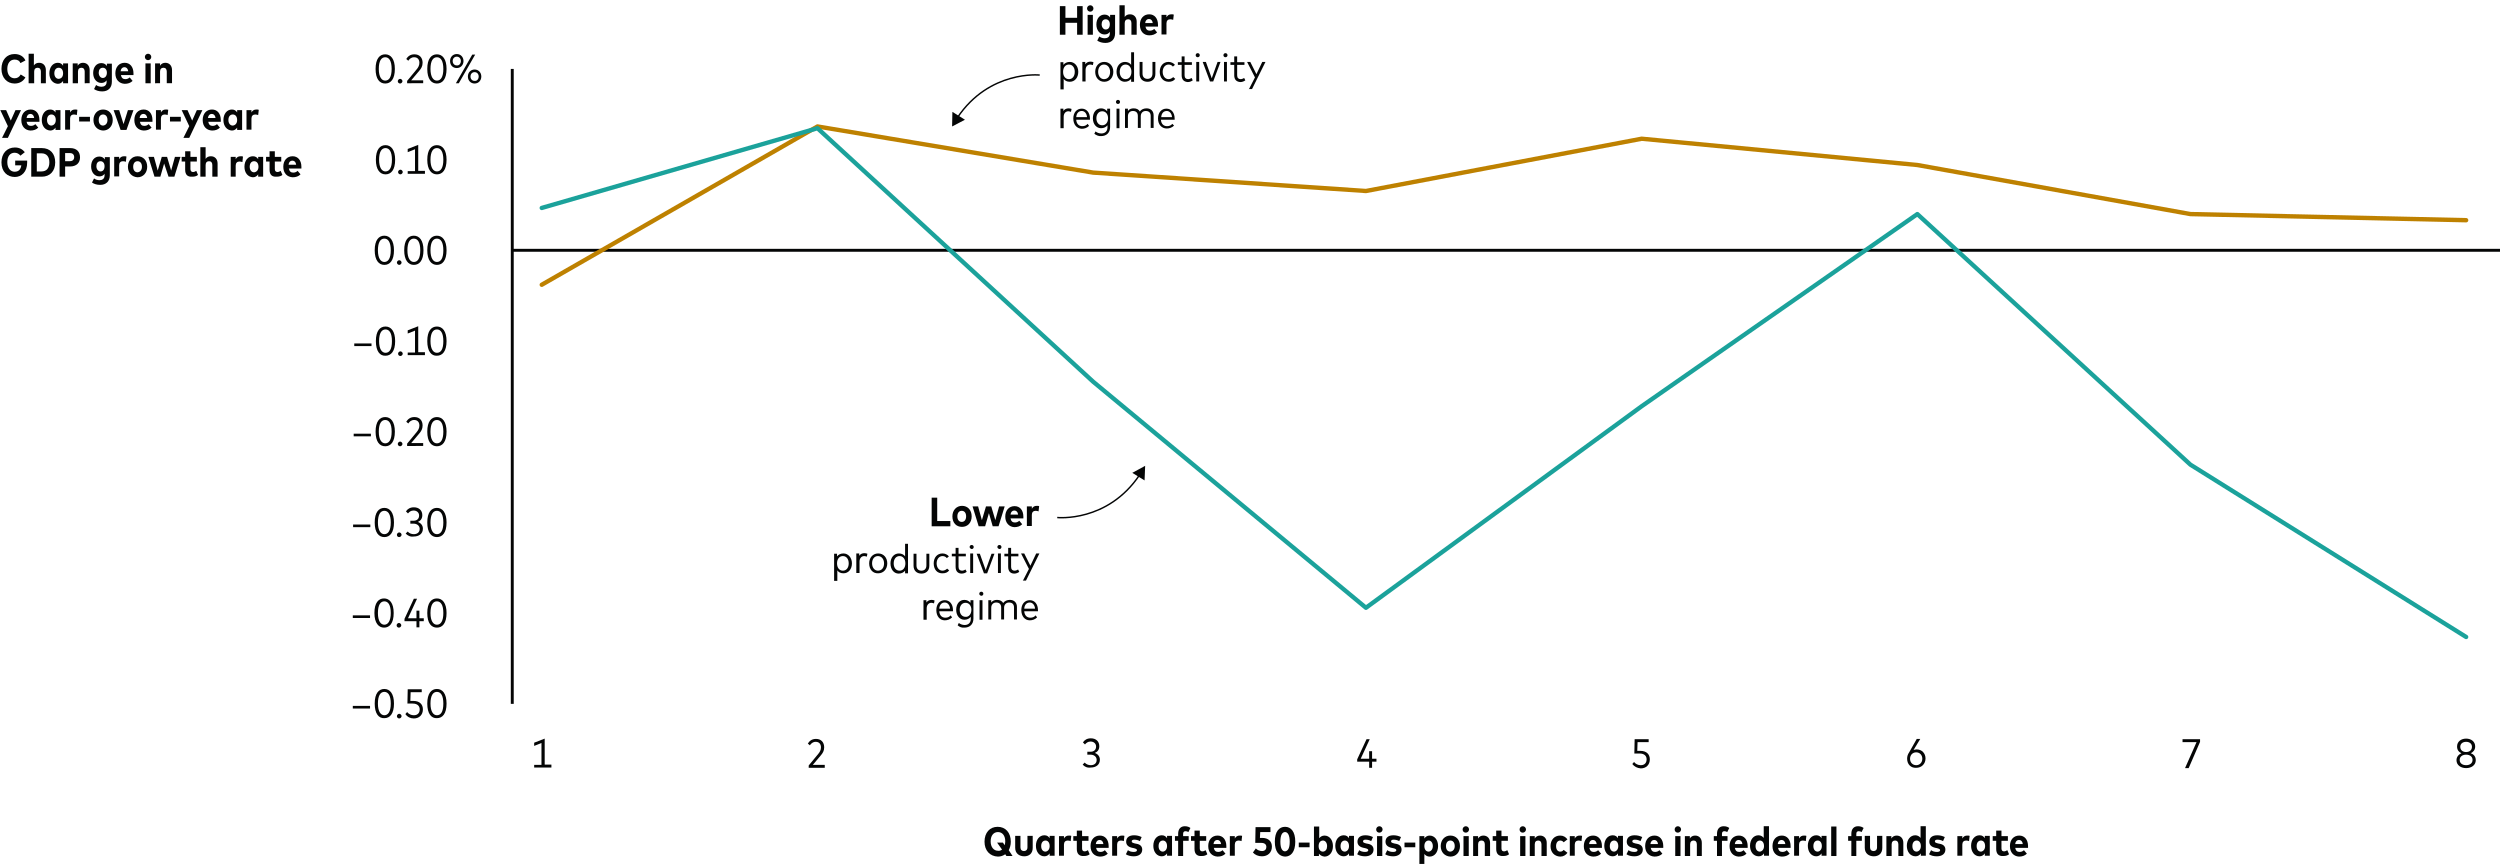 <?xml version="1.0" encoding="utf-8"?>
<!-- Generator: Adobe Illustrator 26.3.1, SVG Export Plug-In . SVG Version: 6.00 Build 0)  -->
<svg version="1.1" id="Freshness_Article_Charts" xmlns="http://www.w3.org/2000/svg" xmlns:xlink="http://www.w3.org/1999/xlink"
	 x="0px" y="0px" viewBox="0 0 856 296.3" style="enable-background:new 0 0 856 296.3;" xml:space="preserve">
<g>
	<rect x="362" style="fill:none;" width="72.6" height="47.2"/>
	<path style="fill:#040505;" d="M362.9,11.9V2.1h1.9v4h4v-4h1.9v9.8h-1.9V7.8h-4v4.1H362.9z"/>
	<path style="fill:#040505;" d="M372.2,2.9c0-0.6,0.5-1.1,1.1-1.1c0.6,0,1.1,0.5,1.1,1.1c0,0.6-0.5,1.1-1.1,1.1
		C372.7,4,372.2,3.5,372.2,2.9z M372.4,11.9V5.1h1.8v6.8H372.4z"/>
	<path style="fill:#040505;" d="M375.7,13.9l0.7-1.4c0.5,0.4,1.2,0.6,1.9,0.6c0.9,0,1.7-0.5,1.7-1.6v-0.6c-0.4,0.6-1,0.9-1.8,0.9
		c-1.6,0-2.8-1.4-2.8-3.4c0-2.1,1.2-3.4,2.8-3.4c0.9,0,1.5,0.4,1.9,1V5.1h1.7v6.3c0,2.1-1.3,3.3-3.3,3.3
		C377.4,14.7,376.4,14.4,375.7,13.9z M380,8.3c0-1.1-0.6-1.7-1.4-1.7c-0.9,0-1.4,0.7-1.4,1.7c0,1,0.6,1.8,1.4,1.8
		C379.5,10.1,380,9.4,380,8.3z"/>
	<path style="fill:#040505;" d="M383.3,11.9V1.8h1.8v4c0.4-0.6,1-0.9,1.8-0.9c1.4,0,2.3,1,2.3,2.5v4.5h-1.8v-4
		c0-0.8-0.4-1.3-1.1-1.3c-0.7,0-1.2,0.4-1.2,1.3v4H383.3z"/>
	<path style="fill:#040505;" d="M390.3,8.5c0-2.2,1.3-3.6,3.2-3.6c1.8,0,3,1.4,3,3.6c0,0.2,0,0.4,0,0.6h-4.3c0.2,1,0.7,1.4,1.5,1.4
		c0.6,0,1.1-0.2,1.5-0.6l1,1.2c-0.7,0.7-1.6,1-2.7,1C391.6,12.1,390.3,10.7,390.3,8.5z M394.7,7.9c-0.1-0.9-0.6-1.4-1.3-1.4
		c-0.7,0-1.2,0.5-1.3,1.4H394.7z"/>
	<path style="fill:#040505;" d="M397.7,11.9V5.1h1.7v0.8c0.4-0.7,0.9-1,1.7-1c0.3,0,0.6,0,0.8,0.1l-0.2,1.8c-0.3-0.1-0.6-0.2-1-0.2
		c-0.8,0-1.3,0.5-1.3,1.4v3.8H397.7z"/>
	<path style="fill:#040505;" d="M363.1,30.6v-9.3h1v0.9c0.5-0.6,1.2-1,2.2-1c1.6,0,2.9,1.4,2.9,3.4c0,2-1.2,3.4-2.9,3.4
		c-1,0-1.7-0.4-2.1-1v3.6H363.1z M368,24.6c0-1.5-0.8-2.5-2-2.5c-1.2,0-2,1-2,2.5c0,1.5,0.8,2.5,2,2.5C367.2,27.1,368,26.1,368,24.6
		z"/>
	<path style="fill:#040505;" d="M370.6,27.9v-6.7h1v0.8c0.4-0.6,1-0.9,1.8-0.9c0.4,0,0.7,0.1,1,0.2l-0.2,1c-0.3-0.1-0.6-0.2-0.9-0.2
		c-0.9,0-1.6,0.7-1.6,1.9v3.9H370.6z"/>
	<path style="fill:#040505;" d="M375,24.6c0-2,1.3-3.4,3.1-3.4c1.8,0,3.1,1.4,3.1,3.4c0,2-1.3,3.4-3.1,3.4
		C376.3,28,375,26.6,375,24.6z M380.1,24.6c0-1.5-0.9-2.5-2.1-2.5c-1.2,0-2,1-2,2.5c0,1.5,0.9,2.5,2,2.5
		C379.3,27.1,380.1,26.1,380.1,24.6z"/>
	<path style="fill:#040505;" d="M382.3,24.6c0-2,1.2-3.4,2.9-3.4c0.9,0,1.7,0.4,2.1,1v-4.3h1v10.1h-1V27c-0.5,0.6-1.2,1-2.2,1
		C383.6,28,382.3,26.6,382.3,24.6z M387.4,24.6c0-1.5-0.8-2.5-2-2.5c-1.2,0-2,1-2,2.5c0,1.5,0.8,2.5,2,2.5
		C386.6,27.1,387.4,26.1,387.4,24.6z"/>
	<path style="fill:#040505;" d="M390.2,25.3v-4.1h1v4c0,1.2,0.7,1.8,1.7,1.8s1.7-0.6,1.7-1.8v-4h1v4.1c0,1.8-1.2,2.7-2.7,2.7
		C391.4,28,390.2,27.1,390.2,25.3z"/>
	<path style="fill:#040505;" d="M397.1,24.6c0-2,1.2-3.4,3-3.4c0.9,0,1.7,0.4,2.2,1l-0.7,0.6c-0.4-0.5-0.9-0.7-1.5-0.7
		c-1.1,0-2,1-2,2.5c0,1.5,0.9,2.5,2,2.5c0.6,0,1.2-0.3,1.6-0.7l0.7,0.6c-0.5,0.7-1.3,1-2.2,1C398.3,28,397.1,26.6,397.1,24.6z"/>
	<path style="fill:#040505;" d="M404.6,25.8v-3.6h-1.3v-0.9h1.3v-2h1v2h2.5v0.9h-2.5v3.6c0,0.9,0.5,1.3,1.2,1.3
		c0.4,0,0.9-0.2,1.2-0.4l0.4,0.8c-0.4,0.3-1,0.6-1.7,0.6C405.4,28,404.6,27.3,404.6,25.8z"/>
	<path style="fill:#040505;" d="M409.4,18.9c0-0.4,0.3-0.7,0.7-0.7c0.4,0,0.7,0.3,0.7,0.7c0,0.4-0.3,0.7-0.7,0.7
		C409.7,19.6,409.4,19.3,409.4,18.9z M409.6,27.9v-6.7h1v6.7H409.6z"/>
	<path style="fill:#040505;" d="M414.3,27.9l-2.5-6.7h1.1l2,5.6l2-5.6h1l-2.5,6.7H414.3z"/>
	<path style="fill:#040505;" d="M418.9,18.9c0-0.4,0.3-0.7,0.7-0.7c0.4,0,0.7,0.3,0.7,0.7c0,0.4-0.3,0.7-0.7,0.7
		C419.2,19.6,418.9,19.3,418.9,18.9z M419.1,27.9v-6.7h1v6.7H419.1z"/>
	<path style="fill:#040505;" d="M422.6,25.8v-3.6h-1.3v-0.9h1.3v-2h1v2h2.5v0.9h-2.5v3.6c0,0.9,0.5,1.3,1.2,1.3
		c0.4,0,0.9-0.2,1.2-0.4l0.4,0.8c-0.4,0.3-1,0.6-1.7,0.6C423.4,28,422.6,27.3,422.6,25.8z"/>
	<path style="fill:#040505;" d="M427.6,30.6l2.1-4.1l-2.7-5.3h1.1l2.1,4.2l2-4.2h1.1l-4.6,9.3H427.6z"/>
	<path style="fill:#040505;" d="M363.1,43.9v-6.7h1v0.8c0.4-0.6,1-0.9,1.8-0.9c0.4,0,0.7,0.1,1,0.2l-0.2,1c-0.3-0.1-0.6-0.2-0.9-0.2
		c-0.9,0-1.6,0.7-1.6,1.9v3.9H363.1z"/>
	<path style="fill:#040505;" d="M367.5,40.6c0-2.1,1.2-3.4,2.9-3.4c1.6,0,2.8,1.3,2.8,3.4c0,0.1,0,0.3,0,0.4h-4.7
		c0.1,1.4,0.9,2.2,2.1,2.2c0.8,0,1.4-0.3,1.8-0.8l0.5,0.7c-0.7,0.7-1.6,1-2.5,1C368.7,44,367.5,42.7,367.5,40.6z M372.2,40.1
		c-0.1-1.2-0.8-2.1-1.8-2.1c-1.1,0-1.8,0.8-1.9,2.1H372.2z"/>
	<path style="fill:#040505;" d="M374.7,45.8l0.4-0.8c0.5,0.4,1.2,0.7,2,0.7c1.2,0,2.1-0.7,2.1-2.1v-0.7c-0.5,0.6-1.2,1-2.2,1
		c-1.5,0-2.8-1.3-2.8-3.4c0-2.1,1.2-3.4,2.8-3.4c0.9,0,1.6,0.4,2.1,1v-0.9h1v6.3c0,2-1.3,3.1-3.1,3.1
		C376.3,46.7,375.3,46.3,374.7,45.8z M379.4,40.5c0-1.4-0.8-2.4-2-2.4c-1.2,0-2,1-2,2.4c0,1.4,0.8,2.4,2,2.4
		C378.6,42.9,379.4,41.9,379.4,40.5z"/>
	<path style="fill:#040505;" d="M382.1,34.9c0-0.4,0.3-0.7,0.7-0.7c0.4,0,0.7,0.3,0.7,0.7c0,0.4-0.3,0.7-0.7,0.7
		C382.4,35.6,382.1,35.3,382.1,34.9z M382.3,43.9v-6.7h1v6.7H382.3z"/>
	<path style="fill:#040505;" d="M385.2,43.9v-6.7h1v0.8c0.5-0.7,1.2-0.9,2-0.9c1,0,1.7,0.4,2.1,1.1c0.5-0.8,1.4-1.1,2.3-1.1
		c1.4,0,2.4,0.9,2.4,2.4v4.3h-1v-4.1c0-1.1-0.6-1.7-1.7-1.7c-1,0-1.7,0.7-1.7,1.8v4h-1v-4.1c0-1.1-0.6-1.7-1.7-1.7
		c-1,0-1.7,0.7-1.7,1.8v4H385.2z"/>
	<path style="fill:#040505;" d="M396.5,40.6c0-2.1,1.2-3.4,2.9-3.4c1.6,0,2.8,1.3,2.8,3.4c0,0.1,0,0.3,0,0.4h-4.7
		c0.1,1.4,0.9,2.2,2.1,2.2c0.8,0,1.4-0.3,1.8-0.8L402,43c-0.7,0.7-1.6,1-2.5,1C397.8,44,396.5,42.7,396.5,40.6z M401.3,40.1
		c-0.1-1.2-0.8-2.1-1.8-2.1c-1.1,0-1.8,0.8-1.9,2.1H401.3z"/>
</g>
<g>
	<g>
		<g>
			<path style="fill:#040505;" d="M0.5,23.6c0-3.1,1.8-5.1,4.5-5.1c1.7,0,3.1,0.8,3.7,2.2l-1.7,0.9C6.7,20.8,6,20.4,5,20.4
				c-1.5,0-2.5,1.2-2.5,3.2c0,2.1,1.1,3.2,2.5,3.2c0.9,0,1.6-0.4,2.1-1.3l1.6,1c-0.7,1.3-2,2.1-3.7,2.1C2.4,28.6,0.5,26.6,0.5,23.6z
				"/>
			<path style="fill:#040505;" d="M9.8,28.5V18.4h1.8v4c0.4-0.6,1-0.9,1.8-0.9c1.4,0,2.3,1,2.3,2.5v4.5H14v-4c0-0.8-0.4-1.3-1.1-1.3
				c-0.7,0-1.2,0.4-1.2,1.3v4H9.8z"/>
			<path style="fill:#040505;" d="M16.9,25.1c0-2.1,1.2-3.6,2.9-3.6c0.9,0,1.4,0.4,1.8,1v-0.8h1.7v6.8h-1.7v-0.8c-0.4,0.6-1,1-1.8,1
				C18.1,28.6,16.9,27.2,16.9,25.1z M21.6,25.1c0-1.2-0.6-1.9-1.5-1.9c-0.9,0-1.5,0.7-1.5,1.9c0,1.1,0.6,1.9,1.5,1.9
				C21.1,26.9,21.6,26.2,21.6,25.1z"/>
			<path style="fill:#040505;" d="M24.9,28.5v-6.8h1.7v0.8c0.4-0.7,1.1-1,1.8-1c1.4,0,2.3,1,2.3,2.5v4.5H29v-4
				c0-0.8-0.4-1.3-1.1-1.3c-0.7,0-1.2,0.4-1.2,1.3v4H24.9z"/>
			<path style="fill:#040505;" d="M32.2,30.5l0.7-1.4c0.5,0.4,1.2,0.6,1.9,0.6c0.9,0,1.7-0.5,1.7-1.6v-0.6c-0.4,0.6-1,0.9-1.8,0.9
				c-1.6,0-2.8-1.4-2.8-3.4c0-2.1,1.2-3.4,2.8-3.4c0.9,0,1.5,0.4,1.9,1v-0.8h1.7V28c0,2.1-1.3,3.3-3.3,3.3
				C33.9,31.3,32.9,31,32.2,30.5z M36.6,24.9c0-1.1-0.6-1.7-1.4-1.7c-0.9,0-1.4,0.7-1.4,1.7s0.6,1.8,1.4,1.8
				C36,26.7,36.6,26,36.6,24.9z"/>
			<path style="fill:#040505;" d="M39.5,25.1c0-2.2,1.3-3.6,3.2-3.6c1.8,0,3,1.4,3,3.6c0,0.2,0,0.4,0,0.6h-4.3
				c0.2,1,0.7,1.4,1.5,1.4c0.6,0,1.1-0.2,1.5-0.6l1,1.2c-0.7,0.7-1.6,1-2.7,1C40.8,28.6,39.5,27.3,39.5,25.1z M43.9,24.4
				c-0.1-0.9-0.6-1.4-1.3-1.4c-0.7,0-1.2,0.5-1.3,1.4H43.9z"/>
			<path style="fill:#040505;" d="M49.6,19.5c0-0.6,0.5-1.1,1.1-1.1c0.6,0,1.1,0.5,1.1,1.1s-0.5,1.1-1.1,1.1
				C50.1,20.6,49.6,20.1,49.6,19.5z M49.8,28.5v-6.8h1.8v6.8H49.8z"/>
			<path style="fill:#040505;" d="M53.1,28.5v-6.8h1.7v0.8c0.4-0.7,1.1-1,1.8-1c1.4,0,2.3,1,2.3,2.5v4.5h-1.8v-4
				c0-0.8-0.4-1.3-1.1-1.3c-0.7,0-1.2,0.4-1.2,1.3v4H53.1z"/>
			<path style="fill:#040505;" d="M0.7,47.2l2-4l-2.6-5.5h2l1.6,3.6l1.6-3.6h1.9l-4.5,9.5H0.7z"/>
			<path style="fill:#040505;" d="M7.3,41.1c0-2.2,1.3-3.6,3.2-3.6c1.8,0,3,1.4,3,3.6c0,0.2,0,0.4,0,0.6H9.1c0.2,1,0.7,1.4,1.5,1.4
				c0.6,0,1.1-0.2,1.5-0.6l1,1.2c-0.7,0.7-1.6,1-2.7,1C8.6,44.6,7.3,43.3,7.3,41.1z M11.7,40.4c-0.1-0.9-0.6-1.4-1.3-1.4
				c-0.7,0-1.2,0.5-1.3,1.4H11.7z"/>
			<path style="fill:#040505;" d="M14.3,41.1c0-2.1,1.2-3.6,2.9-3.6c0.9,0,1.4,0.4,1.8,1v-0.8h1.7v6.8H19v-0.8c-0.4,0.6-1,1-1.8,1
				C15.5,44.6,14.3,43.2,14.3,41.1z M19.1,41.1c0-1.2-0.6-1.9-1.5-1.9c-0.9,0-1.5,0.7-1.5,1.9c0,1.1,0.6,1.9,1.5,1.9
				C18.5,42.9,19.1,42.2,19.1,41.1z"/>
			<path style="fill:#040505;" d="M22.3,44.5v-6.8H24v0.8c0.4-0.7,0.9-1,1.7-1c0.3,0,0.6,0,0.8,0.1l-0.2,1.8c-0.3-0.1-0.6-0.2-1-0.2
				c-0.8,0-1.3,0.5-1.3,1.4v3.8H22.3z"/>
			<path style="fill:#040505;" d="M27.1,41.6V40h3.7v1.6H27.1z"/>
			<path style="fill:#040505;" d="M32,41.1c0-2.1,1.4-3.6,3.3-3.6c1.9,0,3.3,1.4,3.3,3.6c0,2.1-1.4,3.6-3.3,3.6
				C33.4,44.6,32,43.2,32,41.1z M36.8,41.1c0-1.2-0.6-1.9-1.5-1.9c-0.9,0-1.5,0.7-1.5,1.9c0,1.2,0.6,1.9,1.5,1.9
				C36.2,42.9,36.8,42.2,36.8,41.1z"/>
			<path style="fill:#040505;" d="M41.3,44.5l-2.4-6.8h1.9l1.5,4.8l1.5-4.8h1.9l-2.4,6.8H41.3z"/>
			<path style="fill:#040505;" d="M46,41.1c0-2.2,1.3-3.6,3.2-3.6c1.8,0,3,1.4,3,3.6c0,0.2,0,0.4,0,0.6h-4.3c0.2,1,0.7,1.4,1.5,1.4
				c0.6,0,1.1-0.2,1.5-0.6l1,1.2c-0.7,0.7-1.6,1-2.7,1C47.3,44.6,46,43.3,46,41.1z M50.4,40.4c-0.1-0.9-0.6-1.4-1.3-1.4
				c-0.7,0-1.2,0.5-1.3,1.4H50.4z"/>
			<path style="fill:#040505;" d="M53.4,44.5v-6.8h1.7v0.8c0.4-0.7,0.9-1,1.7-1c0.3,0,0.6,0,0.8,0.1l-0.2,1.8
				c-0.3-0.1-0.6-0.2-1-0.2c-0.8,0-1.3,0.5-1.3,1.4v3.8H53.4z"/>
			<path style="fill:#040505;" d="M58.2,41.6V40h3.7v1.6H58.2z"/>
			<path style="fill:#040505;" d="M62.8,47.2l2-4l-2.6-5.5h2l1.6,3.6l1.6-3.6h1.9l-4.5,9.5H62.8z"/>
			<path style="fill:#040505;" d="M69.4,41.1c0-2.2,1.3-3.6,3.2-3.6c1.8,0,3,1.4,3,3.6c0,0.2,0,0.4,0,0.6h-4.3
				c0.2,1,0.7,1.4,1.5,1.4c0.6,0,1.1-0.2,1.5-0.6l1,1.2c-0.7,0.7-1.6,1-2.7,1C70.7,44.6,69.4,43.3,69.4,41.1z M73.8,40.4
				c-0.1-0.9-0.6-1.4-1.3-1.4c-0.7,0-1.2,0.5-1.3,1.4H73.8z"/>
			<path style="fill:#040505;" d="M76.5,41.1c0-2.1,1.2-3.6,2.9-3.6c0.9,0,1.4,0.4,1.8,1v-0.8h1.7v6.8h-1.7v-0.8c-0.4,0.6-1,1-1.8,1
				C77.7,44.6,76.5,43.2,76.5,41.1z M81.2,41.1c0-1.2-0.6-1.9-1.5-1.9c-0.9,0-1.5,0.7-1.5,1.9c0,1.1,0.6,1.9,1.5,1.9
				C80.6,42.9,81.2,42.2,81.2,41.1z"/>
			<path style="fill:#040505;" d="M84.4,44.5v-6.8h1.7v0.8c0.4-0.7,0.9-1,1.7-1c0.3,0,0.6,0,0.8,0.1l-0.2,1.8
				c-0.3-0.1-0.6-0.2-1-0.2c-0.8,0-1.3,0.5-1.3,1.4v3.8H84.4z"/>
			<path style="fill:#040505;" d="M0.5,55.6c0-3.1,1.9-5.1,4.6-5.1c1.5,0,2.6,0.6,3.4,1.6L7,53.3c-0.5-0.6-1.1-1-2-1
				c-1.5,0-2.5,1.2-2.5,3.2c0,2.1,1.1,3.3,2.5,3.3c1.3,0,2.1-0.7,2.3-2.2H5.2V55h4.1c0,0.2,0,0.5,0,0.7c0,3.1-1.9,4.9-4.2,4.9
				C2.5,60.6,0.5,58.8,0.5,55.6z"/>
			<path style="fill:#040505;" d="M10.7,60.5v-9.8h3.6c2.9,0,4.6,1.9,4.6,4.9c0,3-1.8,4.9-4.6,4.9H10.7z M12.6,58.7h1.6
				c1.8,0,2.7-1.2,2.7-3.1c0-1.9-0.9-3.1-2.7-3.1h-1.6V58.7z"/>
			<path style="fill:#040505;" d="M20.4,60.5v-9.8h3.6c2.2,0,3.4,1.2,3.4,3.2c0,1.9-1.3,3.1-3.4,3.1h-1.7v3.5H20.4z M22.3,55.2h1.6
				c0.9,0,1.5-0.5,1.5-1.4c0-0.9-0.6-1.4-1.5-1.4h-1.6V55.2z"/>
			<path style="fill:#040505;" d="M31.5,62.5l0.7-1.4c0.5,0.4,1.2,0.6,1.9,0.6c0.9,0,1.7-0.5,1.7-1.6v-0.6c-0.4,0.6-1,0.9-1.8,0.9
				c-1.6,0-2.8-1.4-2.8-3.4c0-2.1,1.2-3.4,2.8-3.4c0.9,0,1.5,0.4,1.9,1v-0.8h1.7V60c0,2.1-1.3,3.3-3.3,3.3
				C33.2,63.3,32.2,63,31.5,62.5z M35.8,56.9c0-1.1-0.6-1.7-1.4-1.7c-0.9,0-1.4,0.7-1.4,1.7s0.6,1.8,1.4,1.8
				C35.3,58.7,35.8,58,35.8,56.9z"/>
			<path style="fill:#040505;" d="M39.1,60.5v-6.8h1.7v0.8c0.4-0.7,0.9-1,1.7-1c0.3,0,0.6,0,0.8,0.1l-0.2,1.8
				c-0.3-0.1-0.6-0.2-1-0.2c-0.8,0-1.3,0.5-1.3,1.4v3.8H39.1z"/>
			<path style="fill:#040505;" d="M43.8,57.1c0-2.1,1.4-3.6,3.3-3.6c1.9,0,3.3,1.4,3.3,3.6c0,2.1-1.4,3.6-3.3,3.6
				C45.2,60.6,43.8,59.2,43.8,57.1z M48.6,57.1c0-1.2-0.6-1.9-1.5-1.9c-0.9,0-1.5,0.7-1.5,1.9c0,1.2,0.6,1.9,1.5,1.9
				C48,58.9,48.6,58.2,48.6,57.1z"/>
			<path style="fill:#040505;" d="M52.9,60.5l-2.1-6.8h1.9l1.3,4.7l1.4-4.7h1.8l1.4,4.7l1.3-4.7h1.9l-2.1,6.8h-2L56.2,56l-1.3,4.5
				H52.9z"/>
			<path style="fill:#040505;" d="M63.4,58.1v-2.8h-1.2v-1.6h1.2v-1.9h1.8v1.9h2.2v1.6h-2.2v2.6c0,0.7,0.4,1,0.9,1
				c0.4,0,0.8-0.2,1.1-0.4l0.6,1.4c-0.5,0.4-1.1,0.6-2,0.6C64.2,60.6,63.4,59.8,63.4,58.1z"/>
			<path style="fill:#040505;" d="M68.6,60.5V50.4h1.8v4c0.4-0.6,1-0.9,1.8-0.9c1.4,0,2.3,1,2.3,2.5v4.5h-1.8v-4
				c0-0.8-0.4-1.3-1.1-1.3c-0.7,0-1.2,0.4-1.2,1.3v4H68.6z"/>
			<path style="fill:#040505;" d="M79,60.5v-6.8h1.7v0.8c0.4-0.7,0.9-1,1.7-1c0.3,0,0.6,0,0.8,0.1L83,55.5c-0.3-0.1-0.6-0.2-1-0.2
				c-0.8,0-1.3,0.5-1.3,1.4v3.8H79z"/>
			<path style="fill:#040505;" d="M83.7,57.1c0-2.1,1.2-3.6,2.9-3.6c0.9,0,1.4,0.4,1.8,1v-0.8h1.7v6.8h-1.7v-0.8c-0.4,0.6-1,1-1.8,1
				C84.9,60.6,83.7,59.2,83.7,57.1z M88.5,57.1c0-1.2-0.6-1.9-1.5-1.9c-0.9,0-1.5,0.7-1.5,1.9c0,1.1,0.6,1.9,1.5,1.9
				C87.9,58.9,88.5,58.2,88.5,57.1z"/>
			<path style="fill:#040505;" d="M92.3,58.1v-2.8h-1.2v-1.6h1.2v-1.9h1.8v1.9h2.2v1.6h-2.2v2.6c0,0.7,0.4,1,0.9,1
				c0.4,0,0.8-0.2,1.1-0.4l0.6,1.4c-0.5,0.4-1.1,0.6-2,0.6C93.1,60.6,92.3,59.8,92.3,58.1z"/>
			<path style="fill:#040505;" d="M97,57.1c0-2.2,1.3-3.6,3.2-3.6c1.8,0,3,1.4,3,3.6c0,0.2,0,0.4,0,0.6h-4.3c0.2,1,0.7,1.4,1.5,1.4
				c0.6,0,1.1-0.2,1.5-0.6l1,1.2c-0.7,0.7-1.6,1-2.7,1C98.3,60.6,97,59.3,97,57.1z M101.4,56.4c-0.1-0.9-0.6-1.4-1.3-1.4
				c-0.7,0-1.2,0.5-1.3,1.4H101.4z"/>
		</g>
	</g>
</g>
<g>
	<line style="fill:none;stroke:#040505;" x1="175.4" y1="241" x2="175.4" y2="23.6"/>
</g>
<g>
	<line style="fill:none;stroke:#040505;" x1="175.4" y1="85.7" x2="856" y2="85.7"/>
</g>
<g>
	
		<polyline style="fill:none;stroke:#BE8100;stroke-width:1.5;stroke-linecap:round;stroke-linejoin:round;stroke-miterlimit:10;" points="
		185.5,97.5 279.9,43.3 374.3,59.1 467.7,65.4 562.1,47.5 656.5,56.5 750,73.3 844.4,75.4 	"/>
</g>
<g>
	
		<polyline style="fill:none;stroke:#1BA29B;stroke-width:1.5;stroke-linecap:round;stroke-linejoin:round;stroke-miterlimit:10;" points="
		185.5,71.2 279.9,43.9 374.3,130.7 467.7,208.1 562.1,139.1 656.5,73.3 750,159.1 844.4,218.1 	"/>
</g>
<g>
	<g>
		<g>
			<path style="fill:#040505;" d="M120.8,242.6v-0.9h5.9v0.9H120.8z"/>
			<path style="fill:#040505;" d="M128.3,240.9c0-3.5,1.4-5,3.3-5c1.9,0,3.3,1.6,3.3,5c0,3.5-1.4,5-3.3,5
				C129.7,246,128.3,244.4,128.3,240.9z M133.8,240.9c0-2.8-0.9-4-2.2-4c-1.3,0-2.2,1.2-2.2,4c0,2.8,1,4,2.2,4
				C132.8,244.9,133.8,243.8,133.8,240.9z"/>
			<path style="fill:#040505;" d="M135.9,245.2c0-0.4,0.4-0.8,0.8-0.8c0.4,0,0.8,0.4,0.8,0.8s-0.4,0.8-0.8,0.8
				C136.2,246,135.9,245.6,135.9,245.2z"/>
			<path style="fill:#040505;" d="M138.8,244.5l0.6-0.7c0.5,0.7,1.4,1.1,2.3,1.1c1.3,0,2-0.8,2-2c0-1.1-0.7-2-2.4-2h-1.8l0.1-4.9
				h4.8v1h-3.8l-0.1,3h1.1c2.1,0,3.2,1.2,3.2,2.9c0,1.9-1.3,3.1-3.1,3.1C140.5,246,139.5,245.5,138.8,244.5z"/>
			<path style="fill:#040505;" d="M146.3,240.9c0-3.5,1.4-5,3.3-5c1.9,0,3.3,1.6,3.3,5c0,3.5-1.4,5-3.3,5
				C147.7,246,146.3,244.4,146.3,240.9z M151.8,240.9c0-2.8-0.9-4-2.2-4c-1.3,0-2.2,1.2-2.2,4c0,2.8,1,4,2.2,4
				C150.9,244.9,151.8,243.8,151.8,240.9z"/>
		</g>
	</g>
</g>
<g>
	<g>
		<g>
			<path style="fill:#040505;" d="M120.8,211.6v-0.9h5.9v0.9H120.8z"/>
			<path style="fill:#040505;" d="M128.2,209.9c0-3.5,1.4-5,3.3-5c1.9,0,3.3,1.6,3.3,5c0,3.5-1.4,5-3.3,5
				C129.7,214.9,128.2,213.4,128.2,209.9z M133.8,209.9c0-2.8-0.9-4-2.2-4c-1.3,0-2.2,1.2-2.2,4c0,2.8,1,4,2.2,4
				C132.8,213.9,133.8,212.7,133.8,209.9z"/>
			<path style="fill:#040505;" d="M135.8,214.1c0-0.4,0.4-0.8,0.8-0.8c0.4,0,0.8,0.4,0.8,0.8s-0.4,0.8-0.8,0.8
				C136.2,214.9,135.8,214.6,135.8,214.1z"/>
			<path style="fill:#040505;" d="M142.6,214.8v-2.1h-4.1v-0.8l3.2-6.9h1.1l-3.1,6.7h2.9v-2.6h1v2.6h1.5v1h-1.5v2.1H142.6z"/>
			<path style="fill:#040505;" d="M146.3,209.9c0-3.5,1.4-5,3.3-5c1.9,0,3.3,1.6,3.3,5c0,3.5-1.4,5-3.3,5
				C147.7,214.9,146.3,213.4,146.3,209.9z M151.8,209.9c0-2.8-0.9-4-2.2-4c-1.3,0-2.2,1.2-2.2,4c0,2.8,1,4,2.2,4
				C150.9,213.9,151.8,212.7,151.8,209.9z"/>
		</g>
	</g>
</g>
<g>
	<g>
		<g>
			<path style="fill:#040505;" d="M120.9,180.5v-0.9h5.9v0.9H120.9z"/>
			<path style="fill:#040505;" d="M128.3,178.9c0-3.5,1.4-5,3.3-5c1.9,0,3.3,1.6,3.3,5c0,3.5-1.4,5-3.3,5
				C129.7,183.9,128.3,182.4,128.3,178.9z M133.8,178.9c0-2.8-0.9-4-2.2-4c-1.3,0-2.2,1.2-2.2,4c0,2.8,1,4,2.2,4
				C132.9,182.9,133.8,181.7,133.8,178.9z"/>
			<path style="fill:#040505;" d="M135.9,183.1c0-0.4,0.4-0.8,0.8-0.8c0.4,0,0.8,0.4,0.8,0.8s-0.4,0.8-0.8,0.8
				C136.2,183.9,135.9,183.6,135.9,183.1z"/>
			<path style="fill:#040505;" d="M138.9,182.7l0.7-0.7c0.5,0.6,1.3,0.9,2.1,0.9c1.1,0,2-0.6,2-1.8c0-1.1-0.9-1.8-2.1-1.8h-1.1v-1
				h1.1c1.1,0,1.9-0.6,1.9-1.8c0-1-0.8-1.7-1.9-1.7c-0.9,0-1.5,0.5-1.9,1l-0.7-0.7c0.5-0.8,1.4-1.4,2.7-1.4c1.8,0,2.9,1.1,2.9,2.7
				c0,1.2-0.6,1.9-1.5,2.3c1,0.4,1.7,1.2,1.7,2.3c0,1.8-1.4,2.7-3.1,2.7C140.5,183.9,139.6,183.4,138.9,182.7z"/>
			<path style="fill:#040505;" d="M146.3,178.9c0-3.5,1.4-5,3.3-5c1.9,0,3.3,1.6,3.3,5c0,3.5-1.4,5-3.3,5
				C147.7,183.9,146.3,182.4,146.3,178.9z M151.8,178.9c0-2.8-0.9-4-2.2-4c-1.3,0-2.2,1.2-2.2,4c0,2.8,1,4,2.2,4
				C150.9,182.9,151.8,181.7,151.8,178.9z"/>
		</g>
	</g>
</g>
<g>
	<g>
		<g>
			<path style="fill:#040505;" d="M121.1,149.4v-0.9h5.9v0.9H121.1z"/>
			<path style="fill:#040505;" d="M128.6,147.8c0-3.5,1.4-5,3.3-5c1.9,0,3.3,1.6,3.3,5c0,3.5-1.4,5-3.3,5
				C130,152.8,128.6,151.3,128.6,147.8z M134.1,147.8c0-2.8-0.9-4-2.2-4c-1.3,0-2.2,1.2-2.2,4c0,2.8,1,4,2.2,4
				C133.2,151.8,134.1,150.6,134.1,147.8z"/>
			<path style="fill:#040505;" d="M136.2,152c0-0.4,0.4-0.8,0.8-0.8c0.4,0,0.8,0.4,0.8,0.8s-0.4,0.8-0.8,0.8
				C136.5,152.8,136.2,152.4,136.2,152z"/>
			<path style="fill:#040505;" d="M139.4,152.7v-0.8l3.3-4c0.5-0.6,0.9-1.3,0.9-2.2c0-1.1-0.6-1.9-1.8-1.9c-1,0-1.6,0.6-2,1.2
				l-0.7-0.6c0.5-0.8,1.3-1.6,2.8-1.6c1.8,0,2.8,1.2,2.8,2.9c0,1.2-0.5,2-1.2,2.8l-2.7,3.2h4.1v1H139.4z"/>
			<path style="fill:#040505;" d="M146.3,147.8c0-3.5,1.4-5,3.3-5c1.9,0,3.3,1.6,3.3,5c0,3.5-1.4,5-3.3,5
				C147.7,152.8,146.3,151.3,146.3,147.8z M151.8,147.8c0-2.8-0.9-4-2.2-4c-1.3,0-2.2,1.2-2.2,4c0,2.8,1,4,2.2,4
				C150.9,151.8,151.8,150.6,151.8,147.8z"/>
		</g>
	</g>
</g>
<g>
	<g>
		<g>
			<path style="fill:#040505;" d="M121.3,118.5v-0.9h5.9v0.9H121.3z"/>
			<path style="fill:#040505;" d="M128.7,116.8c0-3.5,1.4-5,3.3-5c1.9,0,3.3,1.6,3.3,5c0,3.5-1.4,5-3.3,5
				C130.1,121.9,128.7,120.3,128.7,116.8z M134.2,116.8c0-2.8-0.9-4-2.2-4c-1.3,0-2.2,1.2-2.2,4c0,2.8,1,4,2.2,4
				C133.3,120.8,134.2,119.7,134.2,116.8z"/>
			<path style="fill:#040505;" d="M136.3,121.1c0-0.4,0.4-0.8,0.8-0.8c0.4,0,0.8,0.4,0.8,0.8s-0.4,0.8-0.8,0.8
				C136.6,121.9,136.3,121.5,136.3,121.1z"/>
			<path style="fill:#040505;" d="M139.6,121.7v-1h2.5v-7.5l-2.5,1v-1.1l3.6-1.4v8.9h2.3v1H139.6z"/>
			<path style="fill:#040505;" d="M146.3,116.8c0-3.5,1.4-5,3.3-5c1.9,0,3.3,1.6,3.3,5c0,3.5-1.4,5-3.3,5
				C147.7,121.9,146.3,120.3,146.3,116.8z M151.8,116.8c0-2.8-0.9-4-2.2-4c-1.3,0-2.2,1.2-2.2,4c0,2.8,1,4,2.2,4
				C150.9,120.8,151.8,119.7,151.8,116.8z"/>
		</g>
	</g>
</g>
<g>
	<g>
		<g>
			<path style="fill:#040505;" d="M128.3,85.7c0-3.5,1.4-5,3.3-5c1.9,0,3.3,1.6,3.3,5c0,3.5-1.4,5-3.3,5
				C129.7,90.7,128.3,89.1,128.3,85.7z M133.8,85.7c0-2.8-0.9-4-2.2-4c-1.3,0-2.2,1.2-2.2,4c0,2.8,1,4,2.2,4
				C132.9,89.7,133.8,88.5,133.8,85.7z"/>
			<path style="fill:#040505;" d="M135.9,89.9c0-0.4,0.4-0.8,0.8-0.8c0.4,0,0.8,0.4,0.8,0.8s-0.4,0.8-0.8,0.8
				C136.3,90.7,135.9,90.3,135.9,89.9z"/>
			<path style="fill:#040505;" d="M138.4,85.7c0-3.5,1.4-5,3.3-5c1.9,0,3.3,1.6,3.3,5c0,3.5-1.4,5-3.3,5
				C139.8,90.7,138.4,89.1,138.4,85.7z M143.9,85.7c0-2.8-0.9-4-2.2-4c-1.3,0-2.2,1.2-2.2,4c0,2.8,1,4,2.2,4
				C143,89.7,143.9,88.5,143.9,85.7z"/>
			<path style="fill:#040505;" d="M146.3,85.7c0-3.5,1.4-5,3.3-5c1.9,0,3.3,1.6,3.3,5c0,3.5-1.4,5-3.3,5
				C147.7,90.7,146.3,89.1,146.3,85.7z M151.8,85.7c0-2.8-0.9-4-2.2-4c-1.3,0-2.2,1.2-2.2,4c0,2.8,1,4,2.2,4
				C150.9,89.7,151.8,88.5,151.8,85.7z"/>
		</g>
	</g>
</g>
<g>
	<g>
		<g>
			<path style="fill:#040505;" d="M128.7,54.7c0-3.5,1.4-5,3.3-5c1.9,0,3.3,1.6,3.3,5c0,3.5-1.4,5-3.3,5
				C130.1,59.7,128.7,58.1,128.7,54.7z M134.2,54.7c0-2.8-0.9-4-2.2-4c-1.3,0-2.2,1.2-2.2,4c0,2.8,1,4,2.2,4
				C133.3,58.7,134.2,57.5,134.2,54.7z"/>
			<path style="fill:#040505;" d="M136.3,58.9c0-0.4,0.4-0.8,0.8-0.8c0.4,0,0.8,0.4,0.8,0.8s-0.4,0.8-0.8,0.8
				C136.6,59.7,136.3,59.3,136.3,58.9z"/>
			<path style="fill:#040505;" d="M139.6,59.6v-1h2.5v-7.5l-2.5,1V51l3.6-1.4v8.9h2.3v1H139.6z"/>
			<path style="fill:#040505;" d="M146.3,54.7c0-3.5,1.4-5,3.3-5c1.9,0,3.3,1.6,3.3,5c0,3.5-1.4,5-3.3,5
				C147.7,59.7,146.3,58.1,146.3,54.7z M151.8,54.7c0-2.8-0.9-4-2.2-4c-1.3,0-2.2,1.2-2.2,4c0,2.8,1,4,2.2,4
				C150.9,58.7,151.8,57.5,151.8,54.7z"/>
		</g>
	</g>
</g>
<g>
	<g>
		<g>
			<path style="fill:#040505;" d="M128.6,23.6c0-3.5,1.4-5,3.3-5c1.9,0,3.3,1.6,3.3,5c0,3.5-1.4,5-3.3,5
				C130,28.6,128.6,27.1,128.6,23.6z M134.1,23.6c0-2.8-0.9-4-2.2-4c-1.3,0-2.2,1.2-2.2,4c0,2.8,1,4,2.2,4
				C133.2,27.6,134.1,26.4,134.1,23.6z"/>
			<path style="fill:#040505;" d="M136.2,27.8c0-0.4,0.4-0.8,0.8-0.8c0.4,0,0.8,0.4,0.8,0.8s-0.4,0.8-0.8,0.8
				C136.5,28.6,136.2,28.2,136.2,27.8z"/>
			<path style="fill:#040505;" d="M139.4,28.5v-0.8l3.3-4c0.5-0.6,0.9-1.3,0.9-2.2c0-1.1-0.6-1.9-1.8-1.9c-1,0-1.6,0.6-2,1.2
				l-0.7-0.6c0.5-0.8,1.3-1.6,2.8-1.6c1.8,0,2.8,1.2,2.8,2.9c0,1.2-0.5,2-1.2,2.8l-2.7,3.2h4.1v1H139.4z"/>
			<path style="fill:#040505;" d="M146.3,23.6c0-3.5,1.4-5,3.3-5c1.9,0,3.3,1.6,3.3,5c0,3.5-1.4,5-3.3,5
				C147.7,28.6,146.3,27.1,146.3,23.6z M151.8,23.6c0-2.8-0.9-4-2.2-4c-1.3,0-2.2,1.2-2.2,4c0,2.8,1,4,2.2,4
				C150.9,27.6,151.8,26.4,151.8,23.6z"/>
			<path style="fill:#040505;" d="M154.1,20.9c0-1.4,1-2.4,2.3-2.4c1.3,0,2.3,1,2.3,2.4c0,1.4-1,2.4-2.3,2.4
				C155,23.3,154.1,22.3,154.1,20.9z M157.8,20.9c0-0.9-0.6-1.5-1.4-1.5c-0.8,0-1.4,0.6-1.4,1.5c0,0.9,0.6,1.5,1.4,1.5
				C157.2,22.5,157.8,21.8,157.8,20.9z M156.1,28.5l5.6-9.8h1l-5.6,9.8H156.1z M160.2,26.2c0-1.4,1-2.4,2.3-2.4c1.3,0,2.3,1,2.3,2.4
				s-1,2.4-2.3,2.4C161.2,28.6,160.2,27.6,160.2,26.2z M163.9,26.2c0-0.9-0.6-1.5-1.4-1.5c-0.8,0-1.4,0.6-1.4,1.5
				c0,0.9,0.6,1.5,1.4,1.5C163.3,27.8,163.9,27.1,163.9,26.2z"/>
		</g>
	</g>
</g>
<g>
	<g>
		<g>
			<path style="fill:#040505;" d="M182.9,262.9v-1h2.5v-7.5l-2.5,1v-1.1l3.6-1.4v8.9h2.3v1H182.9z"/>
		</g>
	</g>
</g>
<g>
	<g>
		<g>
			<path style="fill:#040505;" d="M276.9,262.9v-0.8l3.3-4c0.5-0.6,0.9-1.3,0.9-2.2c0-1.1-0.6-1.9-1.8-1.9c-1,0-1.6,0.6-2,1.2
				l-0.7-0.6c0.5-0.8,1.3-1.6,2.8-1.6c1.8,0,2.8,1.2,2.8,2.9c0,1.2-0.5,2-1.2,2.8l-2.7,3.2h4.1v1H276.9z"/>
		</g>
	</g>
</g>
<g>
	<g>
		<g>
			<path style="fill:#040505;" d="M370.7,261.8l0.7-0.7c0.5,0.6,1.3,0.9,2.1,0.9c1.1,0,2-0.6,2-1.8c0-1.1-0.9-1.8-2.1-1.8h-1.1v-1
				h1.1c1.1,0,1.9-0.6,1.9-1.8c0-1-0.8-1.7-1.9-1.7c-0.9,0-1.5,0.5-1.9,1l-0.7-0.7c0.5-0.8,1.4-1.4,2.7-1.4c1.8,0,2.9,1.1,2.9,2.7
				c0,1.2-0.6,1.9-1.5,2.3c1,0.4,1.7,1.2,1.7,2.3c0,1.8-1.4,2.7-3.1,2.7C372.3,263,371.3,262.5,370.7,261.8z"/>
		</g>
	</g>
</g>
<g>
	<g>
		<g>
			<path style="fill:#040505;" d="M468.8,262.9v-2.1h-4.1V260l3.2-6.9h1.1l-3.1,6.7h2.9v-2.6h1v2.6h1.5v1h-1.5v2.1H468.8z"/>
		</g>
	</g>
</g>
<g>
	<g>
		<g>
			<path style="fill:#040505;" d="M558.9,261.6l0.6-0.7c0.5,0.7,1.4,1.1,2.3,1.1c1.3,0,2-0.8,2-2c0-1.1-0.7-2-2.4-2h-1.8l0.1-4.9
				h4.8v1h-3.8l-0.1,3h1.1c2.1,0,3.2,1.2,3.2,2.9c0,1.9-1.3,3.1-3.1,3.1C560.6,263,559.6,262.5,558.9,261.6z"/>
		</g>
	</g>
</g>
<g>
	<g>
		<g>
			<path style="fill:#040505;" d="M653,259.8c0-0.8,0.2-1.5,0.7-2.2l2.6-4.6h1.2l-2.3,3.8c0.3-0.1,0.7-0.2,1.1-0.2
				c1.7,0,3,1.3,3,3.1c0,1.8-1.3,3.2-3.2,3.2C654.3,263,653,261.7,653,259.8z M658.2,259.8c0-1.3-0.9-2.2-2.1-2.2s-2.1,0.9-2.1,2.2
				c0,1.3,0.9,2.2,2.1,2.2S658.2,261.1,658.2,259.8z"/>
		</g>
	</g>
</g>
<g>
	<g>
		<g>
			<path style="fill:#040505;" d="M748.2,262.9l3.9-8.8h-4.8v-1h6v0.9l-3.9,9H748.2z"/>
		</g>
	</g>
</g>
<g>
	<g>
		<g>
			<path style="fill:#040505;" d="M841.1,260.3c0-1.2,0.8-2,1.7-2.4c-0.9-0.4-1.5-1.1-1.5-2.3c0-1.7,1.4-2.7,3.1-2.7s3.1,1,3.1,2.7
				c0,1.2-0.7,1.9-1.5,2.3c1,0.4,1.7,1.1,1.7,2.4c0,1.7-1.5,2.7-3.3,2.7C842.6,263,841.1,262,841.1,260.3z M846.6,260.2
				c0-1.2-1-1.8-2.2-1.8c-1.2,0-2.2,0.6-2.2,1.8c0,1.2,1,1.8,2.2,1.8S846.6,261.4,846.6,260.2z M846.4,255.7c0-1.1-0.9-1.7-2-1.7
				s-2,0.6-2,1.7c0,1.2,0.9,1.8,2,1.8S846.4,256.9,846.4,255.7z"/>
		</g>
	</g>
</g>
<g>
	<g>
		<g>
			<path style="fill:#040505;" d="M337.1,288.2c0-3.1,1.8-5.1,4.5-5.1s4.5,2,4.5,5.1c0,1.2-0.3,2.1-0.7,2.9l1.3,2h-2.1l-0.4-0.6
				c-0.7,0.5-1.6,0.8-2.5,0.8C338.9,293.2,337.1,291.2,337.1,288.2z M343.1,290.9l-1.7-2.4h2l0.6,0.9c0.1-0.4,0.2-0.8,0.2-1.3
				c0-2-1-3.2-2.5-3.2c-1.5,0-2.5,1.2-2.5,3.2c0,2,1.1,3.2,2.5,3.2C342.2,291.4,342.7,291.2,343.1,290.9z"/>
			<path style="fill:#040505;" d="M347.6,290.3v-4.1h1.8v3.9c0,0.9,0.5,1.3,1.2,1.3c0.7,0,1.2-0.4,1.2-1.3v-3.9h1.8v4.1
				c0,2-1.3,2.9-2.9,2.9S347.6,292.3,347.6,290.3z"/>
			<path style="fill:#040505;" d="M354.7,289.6c0-2.1,1.2-3.6,2.9-3.6c0.9,0,1.4,0.4,1.8,1v-0.8h1.7v6.8h-1.7v-0.8
				c-0.4,0.6-1,1-1.8,1C355.9,293.2,354.7,291.7,354.7,289.6z M359.4,289.7c0-1.2-0.6-1.9-1.4-1.9c-0.9,0-1.5,0.7-1.5,1.9
				s0.6,1.9,1.5,1.9C358.8,291.5,359.4,290.8,359.4,289.7z"/>
			<path style="fill:#040505;" d="M362.6,293.1v-6.8h1.7v0.8c0.4-0.7,0.9-1,1.7-1c0.3,0,0.6,0,0.8,0.1l-0.2,1.8
				c-0.3-0.1-0.6-0.2-1-0.2c-0.8,0-1.3,0.5-1.3,1.4v3.8H362.6z"/>
			<path style="fill:#040505;" d="M368.7,290.7v-2.8h-1.2v-1.6h1.2v-1.9h1.8v1.9h2.2v1.6h-2.2v2.6c0,0.8,0.4,1,0.9,1
				c0.4,0,0.8-0.2,1.1-0.4l0.6,1.4c-0.5,0.4-1.1,0.6-2,0.6C369.5,293.2,368.7,292.3,368.7,290.7z"/>
			<path style="fill:#040505;" d="M373.4,289.7c0-2.2,1.3-3.6,3.2-3.6c1.8,0,3,1.4,3,3.6c0,0.2,0,0.4,0,0.6h-4.3
				c0.2,1,0.7,1.4,1.5,1.4c0.6,0,1.1-0.2,1.5-0.6l1,1.2c-0.7,0.7-1.6,1-2.7,1C374.7,293.2,373.4,291.9,373.4,289.7z M377.8,289
				c-0.1-0.9-0.6-1.4-1.3-1.4c-0.7,0-1.2,0.5-1.3,1.4H377.8z"/>
			<path style="fill:#040505;" d="M380.8,293.1v-6.8h1.7v0.8c0.4-0.7,0.9-1,1.7-1c0.3,0,0.6,0,0.8,0.1l-0.2,1.8
				c-0.3-0.1-0.6-0.2-1-0.2c-0.8,0-1.3,0.5-1.3,1.4v3.8H380.8z"/>
			<path style="fill:#040505;" d="M385.5,292.5l0.7-1.4c0.5,0.4,1.2,0.6,2,0.6c0.7,0,1.1-0.2,1.1-0.6c0-0.3-0.3-0.5-1.1-0.7
				l-0.5-0.1c-1.4-0.3-2.1-1-2.1-2.1c0-1.4,1-2.2,2.7-2.2c1,0,1.7,0.2,2.6,0.6l-0.6,1.4c-0.5-0.3-1.2-0.5-1.9-0.5
				c-0.6,0-0.9,0.2-0.9,0.6c0,0.4,0.4,0.5,1.1,0.7l0.5,0.1c1.3,0.2,2,0.9,2,2c0,1.4-1.1,2.3-2.9,2.3
				C387.3,293.2,386.2,293,385.5,292.5z"/>
			<path style="fill:#040505;" d="M394.9,289.6c0-2.1,1.2-3.6,2.9-3.6c0.9,0,1.4,0.4,1.8,1v-0.8h1.7v6.8h-1.7v-0.8
				c-0.4,0.6-1,1-1.8,1C396.1,293.2,394.9,291.7,394.9,289.6z M399.6,289.7c0-1.2-0.6-1.9-1.4-1.9c-0.9,0-1.5,0.7-1.5,1.9
				s0.6,1.9,1.5,1.9C399,291.5,399.6,290.8,399.6,289.7z"/>
			<path style="fill:#040505;" d="M403.4,293.1v-5.2h-1.1v-1.6h1.1v-0.8c0-1.7,0.9-2.6,2.3-2.6c0.9,0,1.5,0.3,1.9,0.6l-0.7,1.4
				c-0.3-0.2-0.6-0.3-1-0.3c-0.5,0-0.8,0.3-0.8,0.9v0.8h1.9v1.6h-1.9v5.2H403.4z"/>
			<path style="fill:#040505;" d="M409,290.7v-2.8h-1.2v-1.6h1.2v-1.9h1.8v1.9h2.2v1.6h-2.2v2.6c0,0.8,0.4,1,0.9,1
				c0.4,0,0.8-0.2,1.1-0.4l0.6,1.4c-0.5,0.4-1.1,0.6-2,0.6C409.8,293.2,409,292.3,409,290.7z"/>
			<path style="fill:#040505;" d="M413.7,289.7c0-2.2,1.3-3.6,3.2-3.6c1.8,0,3,1.4,3,3.6c0,0.2,0,0.4,0,0.6h-4.3
				c0.2,1,0.7,1.4,1.5,1.4c0.6,0,1.1-0.2,1.5-0.6l1,1.2c-0.7,0.7-1.6,1-2.7,1C415,293.2,413.7,291.9,413.7,289.7z M418.1,289
				c-0.1-0.9-0.6-1.4-1.3-1.4c-0.7,0-1.2,0.5-1.3,1.4H418.1z"/>
			<path style="fill:#040505;" d="M421.1,293.1v-6.8h1.7v0.8c0.4-0.7,0.9-1,1.7-1c0.3,0,0.6,0,0.8,0.1l-0.2,1.8
				c-0.3-0.1-0.6-0.2-1-0.2c-0.8,0-1.3,0.5-1.3,1.4v3.8H421.1z"/>
			<path style="fill:#040505;" d="M429,291.9l1-1.4c0.4,0.5,1.3,0.9,2.1,0.9c1,0,1.5-0.6,1.5-1.4c0-0.8-0.5-1.4-1.8-1.4h-2l0.1-5.4
				h5.1v1.7h-3.5l-0.1,2h0.8c2.1,0,3.3,1.2,3.3,3c0,2-1.4,3.3-3.4,3.3C430.8,293.2,429.7,292.7,429,291.9z"/>
			<path style="fill:#040505;" d="M436.5,288.2c0-3.5,1.5-5.1,3.5-5.1c2,0,3.5,1.6,3.5,5.1c0,3.5-1.5,5.1-3.5,5.1
				C438,293.2,436.5,291.7,436.5,288.2z M441.6,288.2c0-2.3-0.7-3.3-1.6-3.3c-0.9,0-1.6,0.9-1.6,3.3c0,2.4,0.7,3.3,1.6,3.3
				C440.9,291.4,441.6,290.6,441.6,288.2z"/>
			<path style="fill:#040505;" d="M444.7,290.1v-1.6h3.7v1.6H444.7z"/>
			<path style="fill:#040505;" d="M451.6,292.3v0.8h-1.7V283h1.8v4c0.4-0.5,1-0.9,1.8-0.9c1.7,0,2.9,1.5,2.9,3.6
				c0,2.1-1.2,3.6-2.9,3.6C452.6,293.2,452,292.8,451.6,292.3z M454.4,289.7c0-1.1-0.6-1.9-1.4-1.9c-0.9,0-1.5,0.7-1.5,1.9
				c0,1.2,0.6,1.9,1.5,1.9C453.9,291.5,454.4,290.8,454.4,289.7z"/>
			<path style="fill:#040505;" d="M457.2,289.6c0-2.1,1.2-3.6,2.9-3.6c0.9,0,1.4,0.4,1.8,1v-0.8h1.7v6.8h-1.7v-0.8
				c-0.4,0.6-1,1-1.8,1C458.4,293.2,457.2,291.7,457.2,289.6z M461.9,289.7c0-1.2-0.6-1.9-1.4-1.9c-0.9,0-1.5,0.7-1.5,1.9
				s0.6,1.9,1.5,1.9C461.3,291.5,461.9,290.8,461.9,289.7z"/>
			<path style="fill:#040505;" d="M464.7,292.5l0.7-1.4c0.5,0.4,1.2,0.6,2,0.6c0.7,0,1.1-0.2,1.1-0.6c0-0.3-0.3-0.5-1.1-0.7
				l-0.5-0.1c-1.4-0.3-2.1-1-2.1-2.1c0-1.4,1-2.2,2.7-2.2c1,0,1.7,0.2,2.6,0.6l-0.6,1.4c-0.5-0.3-1.2-0.5-1.9-0.5
				c-0.6,0-0.9,0.2-0.9,0.6c0,0.4,0.4,0.5,1.1,0.7l0.5,0.1c1.3,0.2,2,0.9,2,2c0,1.4-1.1,2.3-2.9,2.3
				C466.5,293.2,465.4,293,464.7,292.5z"/>
			<path style="fill:#040505;" d="M471.2,284c0-0.6,0.5-1.1,1.1-1.1c0.6,0,1.1,0.5,1.1,1.1c0,0.6-0.5,1.1-1.1,1.1
				C471.7,285.1,471.2,284.7,471.2,284z M471.5,293.1v-6.8h1.8v6.8H471.5z"/>
			<path style="fill:#040505;" d="M474.3,292.5l0.7-1.4c0.5,0.4,1.2,0.6,2,0.6c0.7,0,1.1-0.2,1.1-0.6c0-0.3-0.3-0.5-1.1-0.7
				l-0.5-0.1c-1.4-0.3-2.1-1-2.1-2.1c0-1.4,1-2.2,2.7-2.2c1,0,1.7,0.2,2.6,0.6l-0.6,1.4c-0.5-0.3-1.2-0.5-1.9-0.5
				c-0.6,0-0.9,0.2-0.9,0.6c0,0.4,0.4,0.5,1.1,0.7l0.5,0.1c1.3,0.2,2,0.9,2,2c0,1.4-1.1,2.3-2.9,2.3
				C476.1,293.2,475,293,474.3,292.5z"/>
			<path style="fill:#040505;" d="M480.9,290.1v-1.6h3.7v1.6H480.9z"/>
			<path style="fill:#040505;" d="M486,295.8v-9.5h1.7v0.8c0.4-0.6,1-1,1.8-1c1.7,0,2.9,1.5,2.9,3.6s-1.2,3.6-2.9,3.6
				c-0.8,0-1.4-0.4-1.8-0.9v3.4H486z M490.6,289.7c0-1.1-0.6-1.9-1.4-1.9c-0.9,0-1.5,0.7-1.5,1.9c0,1.2,0.6,1.9,1.5,1.9
				C490,291.5,490.6,290.8,490.6,289.7z"/>
			<path style="fill:#040505;" d="M493.3,289.7c0-2.1,1.4-3.6,3.3-3.6c1.9,0,3.3,1.4,3.3,3.6s-1.4,3.6-3.3,3.6
				C494.7,293.2,493.3,291.8,493.3,289.7z M498.1,289.7c0-1.2-0.6-1.9-1.5-1.9c-0.9,0-1.5,0.7-1.5,1.9c0,1.2,0.6,1.9,1.5,1.9
				C497.5,291.5,498.1,290.8,498.1,289.7z"/>
			<path style="fill:#040505;" d="M500.8,284c0-0.6,0.5-1.1,1.1-1.1c0.6,0,1.1,0.5,1.1,1.1c0,0.6-0.5,1.1-1.1,1.1
				C501.3,285.1,500.8,284.7,500.8,284z M501.1,293.1v-6.8h1.8v6.8H501.1z"/>
			<path style="fill:#040505;" d="M504.4,293.1v-6.8h1.7v0.8c0.4-0.7,1.1-1,1.8-1c1.4,0,2.3,1,2.3,2.5v4.5h-1.8v-4
				c0-0.8-0.4-1.3-1.1-1.3c-0.7,0-1.2,0.4-1.2,1.3v4H504.4z"/>
			<path style="fill:#040505;" d="M512.3,290.7v-2.8h-1.2v-1.6h1.2v-1.9h1.8v1.9h2.2v1.6h-2.2v2.6c0,0.8,0.4,1,0.9,1
				c0.4,0,0.8-0.2,1.1-0.4l0.6,1.4c-0.5,0.4-1.1,0.6-2,0.6C513.1,293.2,512.3,292.3,512.3,290.7z"/>
			<path style="fill:#040505;" d="M520.3,284c0-0.6,0.5-1.1,1.1-1.1c0.6,0,1.1,0.5,1.1,1.1c0,0.6-0.5,1.1-1.1,1.1
				C520.8,285.1,520.3,284.7,520.3,284z M520.5,293.1v-6.8h1.8v6.8H520.5z"/>
			<path style="fill:#040505;" d="M523.8,293.1v-6.8h1.7v0.8c0.4-0.7,1.1-1,1.8-1c1.4,0,2.3,1,2.3,2.5v4.5h-1.8v-4
				c0-0.8-0.4-1.3-1.1-1.3c-0.7,0-1.2,0.4-1.2,1.3v4H523.8z"/>
			<path style="fill:#040505;" d="M530.9,289.7c0-2.1,1.3-3.6,3.3-3.6c1.1,0,1.9,0.5,2.5,1.3l-1.3,1c-0.3-0.4-0.7-0.6-1.2-0.6
				c-0.8,0-1.4,0.7-1.4,1.9c0,1.2,0.6,1.9,1.4,1.9c0.5,0,0.9-0.2,1.2-0.6l1.3,1c-0.6,0.8-1.4,1.3-2.5,1.3
				C532.2,293.2,530.9,291.8,530.9,289.7z"/>
			<path style="fill:#040505;" d="M537.5,293.1v-6.8h1.7v0.8c0.4-0.7,0.9-1,1.7-1c0.3,0,0.6,0,0.8,0.1l-0.2,1.8
				c-0.3-0.1-0.6-0.2-1-0.2c-0.8,0-1.3,0.5-1.3,1.4v3.8H537.5z"/>
			<path style="fill:#040505;" d="M542.3,289.7c0-2.2,1.3-3.6,3.2-3.6c1.8,0,3,1.4,3,3.6c0,0.2,0,0.4,0,0.6h-4.3
				c0.2,1,0.7,1.4,1.5,1.4c0.6,0,1.1-0.2,1.5-0.6l1,1.2c-0.7,0.7-1.6,1-2.7,1C543.6,293.2,542.3,291.9,542.3,289.7z M546.7,289
				c-0.1-0.9-0.6-1.4-1.3-1.4c-0.7,0-1.2,0.5-1.3,1.4H546.7z"/>
			<path style="fill:#040505;" d="M549.3,289.6c0-2.1,1.2-3.6,2.9-3.6c0.9,0,1.4,0.4,1.8,1v-0.8h1.7v6.8H554v-0.8
				c-0.4,0.6-1,1-1.8,1C550.5,293.2,549.3,291.7,549.3,289.6z M554.1,289.7c0-1.2-0.6-1.9-1.4-1.9c-0.9,0-1.5,0.7-1.5,1.9
				s0.6,1.9,1.5,1.9C553.5,291.5,554.1,290.8,554.1,289.7z"/>
			<path style="fill:#040505;" d="M556.9,292.5l0.7-1.4c0.5,0.4,1.2,0.6,2,0.6c0.7,0,1.1-0.2,1.1-0.6c0-0.3-0.3-0.5-1.1-0.7
				l-0.5-0.1c-1.4-0.3-2.1-1-2.1-2.1c0-1.4,1-2.2,2.7-2.2c1,0,1.7,0.2,2.6,0.6l-0.6,1.4c-0.5-0.3-1.2-0.5-1.9-0.5
				c-0.6,0-0.9,0.2-0.9,0.6c0,0.4,0.4,0.5,1.1,0.7l0.5,0.1c1.3,0.2,2,0.9,2,2c0,1.4-1.1,2.3-2.9,2.3
				C558.6,293.2,557.6,293,556.9,292.5z"/>
			<path style="fill:#040505;" d="M563.3,289.7c0-2.2,1.3-3.6,3.2-3.6c1.8,0,3,1.4,3,3.6c0,0.2,0,0.4,0,0.6h-4.3
				c0.2,1,0.7,1.4,1.5,1.4c0.6,0,1.1-0.2,1.5-0.6l1,1.2c-0.7,0.7-1.6,1-2.7,1C564.6,293.2,563.3,291.9,563.3,289.7z M567.7,289
				c-0.1-0.9-0.6-1.4-1.3-1.4c-0.7,0-1.2,0.5-1.3,1.4H567.7z"/>
			<path style="fill:#040505;" d="M573.4,284c0-0.6,0.5-1.1,1.1-1.1c0.6,0,1.1,0.5,1.1,1.1c0,0.6-0.5,1.1-1.1,1.1
				C573.9,285.1,573.4,284.7,573.4,284z M573.6,293.1v-6.8h1.8v6.8H573.6z"/>
			<path style="fill:#040505;" d="M576.9,293.1v-6.8h1.7v0.8c0.4-0.7,1.1-1,1.8-1c1.4,0,2.3,1,2.3,2.5v4.5H581v-4
				c0-0.8-0.4-1.3-1.1-1.3c-0.7,0-1.2,0.4-1.2,1.3v4H576.9z"/>
			<path style="fill:#040505;" d="M587.9,293.1v-5.2h-1.1v-1.6h1.1v-0.8c0-1.7,0.9-2.6,2.3-2.6c0.9,0,1.5,0.3,1.9,0.6l-0.7,1.4
				c-0.3-0.2-0.6-0.3-1-0.3c-0.5,0-0.8,0.3-0.8,0.9v0.8h1.9v1.6h-1.9v5.2H587.9z"/>
			<path style="fill:#040505;" d="M592.2,289.7c0-2.2,1.3-3.6,3.2-3.6c1.8,0,3,1.4,3,3.6c0,0.2,0,0.4,0,0.6H594
				c0.2,1,0.7,1.4,1.5,1.4c0.6,0,1.1-0.2,1.5-0.6l1,1.2c-0.7,0.7-1.6,1-2.7,1C593.5,293.2,592.2,291.9,592.2,289.7z M596.6,289
				c-0.1-0.9-0.6-1.4-1.3-1.4c-0.7,0-1.2,0.5-1.3,1.4H596.6z"/>
			<path style="fill:#040505;" d="M599.2,289.6c0-2.1,1.2-3.6,2.9-3.6c0.8,0,1.4,0.4,1.8,0.9v-4h1.8v10.1H604v-0.8
				c-0.4,0.6-1,1-1.8,1C600.4,293.2,599.2,291.7,599.2,289.6z M604,289.7c0-1.2-0.6-1.9-1.4-1.9c-0.9,0-1.5,0.7-1.5,1.9
				s0.6,1.9,1.5,1.9C603.4,291.5,604,290.8,604,289.7z"/>
			<path style="fill:#040505;" d="M606.9,289.7c0-2.2,1.3-3.6,3.2-3.6c1.8,0,3,1.4,3,3.6c0,0.2,0,0.4,0,0.6h-4.3
				c0.2,1,0.7,1.4,1.5,1.4c0.6,0,1.1-0.2,1.5-0.6l1,1.2c-0.7,0.7-1.6,1-2.7,1C608.2,293.2,606.9,291.9,606.9,289.7z M611.3,289
				c-0.1-0.9-0.6-1.4-1.3-1.4c-0.7,0-1.2,0.5-1.3,1.4H611.3z"/>
			<path style="fill:#040505;" d="M614.3,293.1v-6.8h1.7v0.8c0.4-0.7,0.9-1,1.7-1c0.3,0,0.6,0,0.8,0.1l-0.2,1.8
				c-0.3-0.1-0.6-0.2-1-0.2c-0.8,0-1.3,0.5-1.3,1.4v3.8H614.3z"/>
			<path style="fill:#040505;" d="M619,289.6c0-2.1,1.2-3.6,2.9-3.6c0.9,0,1.4,0.4,1.8,1v-0.8h1.7v6.8h-1.7v-0.8c-0.4,0.6-1,1-1.8,1
				C620.2,293.2,619,291.7,619,289.6z M623.8,289.7c0-1.2-0.6-1.9-1.4-1.9c-0.9,0-1.5,0.7-1.5,1.9s0.6,1.9,1.5,1.9
				C623.2,291.5,623.8,290.8,623.8,289.7z"/>
			<path style="fill:#040505;" d="M627,293.1V283h1.8v10.1H627z"/>
			<path style="fill:#040505;" d="M633.9,293.1v-5.2h-1.1v-1.6h1.1v-0.8c0-1.7,0.9-2.6,2.3-2.6c0.9,0,1.5,0.3,1.9,0.6l-0.7,1.4
				c-0.3-0.2-0.6-0.3-1-0.3c-0.5,0-0.8,0.3-0.8,0.9v0.8h1.9v1.6h-1.9v5.2H633.9z"/>
			<path style="fill:#040505;" d="M638.5,290.3v-4.1h1.8v3.9c0,0.9,0.5,1.3,1.2,1.3c0.7,0,1.2-0.4,1.2-1.3v-3.9h1.8v4.1
				c0,2-1.3,2.9-2.9,2.9S638.5,292.3,638.5,290.3z"/>
			<path style="fill:#040505;" d="M645.9,293.1v-6.8h1.7v0.8c0.4-0.7,1.1-1,1.8-1c1.4,0,2.3,1,2.3,2.5v4.5H650v-4
				c0-0.8-0.4-1.3-1.1-1.3c-0.7,0-1.2,0.4-1.2,1.3v4H645.9z"/>
			<path style="fill:#040505;" d="M652.9,289.6c0-2.1,1.2-3.6,2.9-3.6c0.8,0,1.4,0.4,1.8,0.9v-4h1.8v10.1h-1.7v-0.8
				c-0.4,0.6-1,1-1.8,1C654.1,293.2,652.9,291.7,652.9,289.6z M657.7,289.7c0-1.2-0.6-1.9-1.4-1.9c-0.9,0-1.5,0.7-1.5,1.9
				s0.6,1.9,1.5,1.9C657.1,291.5,657.7,290.8,657.7,289.7z"/>
			<path style="fill:#040505;" d="M660.5,292.5l0.7-1.4c0.5,0.4,1.2,0.6,2,0.6c0.7,0,1.1-0.2,1.1-0.6c0-0.3-0.3-0.5-1.1-0.7
				l-0.5-0.1c-1.4-0.3-2.1-1-2.1-2.1c0-1.4,1-2.2,2.7-2.2c1,0,1.7,0.2,2.6,0.6l-0.6,1.4c-0.5-0.3-1.2-0.5-1.9-0.5
				c-0.6,0-0.9,0.2-0.9,0.6c0,0.4,0.4,0.5,1.1,0.7l0.5,0.1c1.3,0.2,2,0.9,2,2c0,1.4-1.1,2.3-2.9,2.3
				C662.2,293.2,661.2,293,660.5,292.5z"/>
			<path style="fill:#040505;" d="M670.2,293.1v-6.8h1.7v0.8c0.4-0.7,0.9-1,1.7-1c0.3,0,0.6,0,0.8,0.1l-0.2,1.8
				c-0.3-0.1-0.6-0.2-1-0.2c-0.8,0-1.3,0.5-1.3,1.4v3.8H670.2z"/>
			<path style="fill:#040505;" d="M674.9,289.6c0-2.1,1.2-3.6,2.9-3.6c0.9,0,1.4,0.4,1.8,1v-0.8h1.7v6.8h-1.7v-0.8
				c-0.4,0.6-1,1-1.8,1C676.1,293.2,674.9,291.7,674.9,289.6z M679.7,289.7c0-1.2-0.6-1.9-1.4-1.9c-0.9,0-1.5,0.7-1.5,1.9
				s0.6,1.9,1.5,1.9C679.1,291.5,679.7,290.8,679.7,289.7z"/>
			<path style="fill:#040505;" d="M683.5,290.7v-2.8h-1.2v-1.6h1.2v-1.9h1.8v1.9h2.2v1.6h-2.2v2.6c0,0.8,0.4,1,0.9,1
				c0.4,0,0.8-0.2,1.1-0.4l0.6,1.4c-0.5,0.4-1.1,0.6-2,0.6C684.3,293.2,683.5,292.3,683.5,290.7z"/>
			<path style="fill:#040505;" d="M688.2,289.7c0-2.2,1.3-3.6,3.2-3.6c1.8,0,3,1.4,3,3.6c0,0.2,0,0.4,0,0.6H690
				c0.2,1,0.7,1.4,1.5,1.4c0.6,0,1.1-0.2,1.5-0.6l1,1.2c-0.7,0.7-1.6,1-2.7,1C689.5,293.2,688.2,291.9,688.2,289.7z M692.6,289
				c-0.1-0.9-0.6-1.4-1.3-1.4c-0.7,0-1.2,0.5-1.3,1.4H692.6z"/>
		</g>
	</g>
</g>
<g>
	<g>
		<g>
			<path style="fill:#040505;" d="M319,180.2v-9.8h1.9v8h4.5v1.8H319z"/>
			<path style="fill:#040505;" d="M326.1,176.8c0-2.1,1.4-3.6,3.3-3.6c1.9,0,3.3,1.4,3.3,3.6s-1.4,3.6-3.3,3.6
				C327.4,180.4,326.1,179,326.1,176.8z M330.8,176.8c0-1.2-0.6-1.9-1.5-1.9c-0.9,0-1.5,0.7-1.5,1.9c0,1.2,0.6,1.9,1.5,1.9
				C330.2,178.7,330.8,178,330.8,176.8z"/>
			<path style="fill:#040505;" d="M335.1,180.2l-2.1-6.8h1.9l1.3,4.7l1.4-4.7h1.8l1.4,4.7l1.3-4.7h1.9l-2.1,6.8h-2l-1.3-4.5
				l-1.3,4.5H335.1z"/>
			<path style="fill:#040505;" d="M344.2,176.9c0-2.2,1.3-3.6,3.2-3.6c1.8,0,3,1.4,3,3.6c0,0.2,0,0.4,0,0.6H346
				c0.2,1,0.7,1.4,1.5,1.4c0.6,0,1.1-0.2,1.5-0.6l1,1.2c-0.7,0.7-1.6,1-2.7,1C345.5,180.4,344.2,179,344.2,176.9z M348.6,176.2
				c-0.1-0.9-0.6-1.4-1.3-1.4c-0.7,0-1.2,0.5-1.3,1.4H348.6z"/>
			<path style="fill:#040505;" d="M351.6,180.2v-6.8h1.7v0.8c0.4-0.7,0.9-1,1.7-1c0.3,0,0.6,0,0.8,0.1l-0.2,1.8
				c-0.3-0.1-0.6-0.2-1-0.2c-0.8,0-1.3,0.5-1.3,1.4v3.8H351.6z"/>
			<path style="fill:#040505;" d="M285.6,198.9v-9.3h1v0.9c0.5-0.6,1.2-1,2.2-1c1.6,0,2.9,1.4,2.9,3.4c0,2-1.2,3.4-2.9,3.4
				c-1,0-1.7-0.4-2.1-1v3.6H285.6z M290.6,192.9c0-1.5-0.8-2.5-2-2.5c-1.2,0-2,1-2,2.5c0,1.5,0.8,2.5,2,2.5
				C289.8,195.4,290.6,194.4,290.6,192.9z"/>
			<path style="fill:#040505;" d="M293.2,196.2v-6.7h1v0.8c0.4-0.6,1-0.9,1.8-0.9c0.4,0,0.7,0.1,1,0.2l-0.2,1
				c-0.3-0.1-0.6-0.2-0.9-0.2c-0.9,0-1.6,0.7-1.6,1.9v3.9H293.2z"/>
			<path style="fill:#040505;" d="M297.6,192.9c0-2,1.3-3.4,3.1-3.4c1.8,0,3.1,1.4,3.1,3.4c0,2-1.3,3.4-3.1,3.4
				C298.9,196.4,297.6,195,297.6,192.9z M302.7,192.9c0-1.5-0.9-2.5-2.1-2.5c-1.2,0-2,1-2,2.5c0,1.5,0.9,2.5,2,2.5
				C301.9,195.4,302.7,194.4,302.7,192.9z"/>
			<path style="fill:#040505;" d="M304.9,192.9c0-2,1.2-3.4,2.9-3.4c0.9,0,1.7,0.4,2.1,1v-4.3h1v10.1h-1v-0.9c-0.5,0.6-1.2,1-2.2,1
				C306.1,196.4,304.9,195,304.9,192.9z M310,192.9c0-1.5-0.8-2.5-2-2.5c-1.2,0-2,1-2,2.5c0,1.5,0.8,2.5,2,2.5
				C309.2,195.4,310,194.4,310,192.9z"/>
			<path style="fill:#040505;" d="M312.8,193.7v-4.1h1v4c0,1.2,0.7,1.8,1.7,1.8s1.7-0.6,1.7-1.8v-4h1v4.1c0,1.8-1.2,2.7-2.7,2.7
				C314,196.4,312.8,195.5,312.8,193.7z"/>
			<path style="fill:#040505;" d="M319.7,192.9c0-2,1.2-3.4,3-3.4c0.9,0,1.7,0.4,2.2,1l-0.7,0.6c-0.4-0.5-0.9-0.7-1.5-0.7
				c-1.1,0-2,1-2,2.5c0,1.5,0.9,2.5,2,2.5c0.6,0,1.2-0.3,1.6-0.7l0.7,0.6c-0.5,0.7-1.3,1-2.2,1C320.9,196.4,319.7,195,319.7,192.9z"
				/>
			<path style="fill:#040505;" d="M327.2,194.1v-3.6h-1.3v-0.9h1.3v-2h1v2h2.5v0.9h-2.5v3.6c0,0.9,0.5,1.3,1.2,1.3
				c0.4,0,0.9-0.2,1.2-0.4l0.4,0.8c-0.4,0.3-1,0.6-1.7,0.6C328,196.4,327.2,195.6,327.2,194.1z"/>
			<path style="fill:#040505;" d="M332,187.3c0-0.4,0.3-0.7,0.7-0.7c0.4,0,0.7,0.3,0.7,0.7c0,0.4-0.3,0.7-0.7,0.7
				C332.3,187.9,332,187.6,332,187.3z M332.2,196.2v-6.7h1v6.7H332.2z"/>
			<path style="fill:#040505;" d="M336.9,196.3l-2.5-6.7h1.1l2,5.6l2-5.6h1l-2.5,6.7H336.9z"/>
			<path style="fill:#040505;" d="M341.5,187.3c0-0.4,0.3-0.7,0.7-0.7c0.4,0,0.7,0.3,0.7,0.7c0,0.4-0.3,0.7-0.7,0.7
				C341.8,187.9,341.5,187.6,341.5,187.3z M341.7,196.2v-6.7h1v6.7H341.7z"/>
			<path style="fill:#040505;" d="M345.2,194.1v-3.6h-1.3v-0.9h1.3v-2h1v2h2.5v0.9h-2.5v3.6c0,0.9,0.5,1.3,1.2,1.3
				c0.4,0,0.9-0.2,1.2-0.4l0.4,0.8c-0.4,0.3-1,0.6-1.7,0.6C346,196.4,345.2,195.6,345.2,194.1z"/>
			<path style="fill:#040505;" d="M350.2,198.9l2.1-4.1l-2.7-5.3h1.1l2.1,4.2l2-4.2h1.1l-4.6,9.3H350.2z"/>
			<path style="fill:#040505;" d="M316.2,212.2v-6.7h1v0.8c0.4-0.6,1-0.9,1.8-0.9c0.4,0,0.7,0.1,1,0.2l-0.2,1
				c-0.3-0.1-0.6-0.2-0.9-0.2c-0.9,0-1.6,0.7-1.6,1.9v3.9H316.2z"/>
			<path style="fill:#040505;" d="M320.6,208.9c0-2.1,1.2-3.4,2.9-3.4c1.6,0,2.8,1.3,2.8,3.4c0,0.1,0,0.3,0,0.4h-4.7
				c0.1,1.4,0.9,2.2,2.1,2.2c0.8,0,1.4-0.3,1.8-0.8l0.5,0.7c-0.7,0.7-1.6,1-2.5,1C321.8,212.4,320.6,211,320.6,208.9z M325.3,208.4
				c-0.1-1.2-0.8-2.1-1.8-2.1c-1.1,0-1.8,0.8-1.9,2.1H325.3z"/>
			<path style="fill:#040505;" d="M327.9,214.1l0.4-0.8c0.5,0.4,1.2,0.7,2,0.7c1.2,0,2.1-0.7,2.1-2.1v-0.7c-0.5,0.6-1.2,1-2.2,1
				c-1.5,0-2.8-1.3-2.8-3.4c0-2.1,1.2-3.4,2.8-3.4c0.9,0,1.6,0.4,2.1,1v-0.9h1v6.3c0,2-1.3,3.1-3.1,3.1
				C329.4,215,328.5,214.7,327.9,214.1z M332.6,208.8c0-1.4-0.8-2.4-2-2.4c-1.2,0-2,1-2,2.4c0,1.4,0.8,2.4,2,2.4
				C331.7,211.3,332.6,210.3,332.6,208.8z"/>
			<path style="fill:#040505;" d="M335.3,203.3c0-0.4,0.3-0.7,0.7-0.7c0.4,0,0.7,0.3,0.7,0.7c0,0.4-0.3,0.7-0.7,0.7
				C335.5,203.9,335.3,203.6,335.3,203.3z M335.4,212.2v-6.7h1v6.7H335.4z"/>
			<path style="fill:#040505;" d="M338.4,212.2v-6.7h1v0.8c0.5-0.7,1.2-0.9,2-0.9c1,0,1.7,0.4,2.1,1.1c0.5-0.8,1.4-1.1,2.3-1.1
				c1.4,0,2.4,0.9,2.4,2.4v4.3h-1v-4.1c0-1.1-0.6-1.7-1.7-1.7c-1,0-1.7,0.7-1.7,1.8v4h-1v-4.1c0-1.1-0.6-1.7-1.7-1.7
				c-1,0-1.7,0.7-1.7,1.8v4H338.4z"/>
			<path style="fill:#040505;" d="M349.7,208.9c0-2.1,1.2-3.4,2.9-3.4c1.6,0,2.8,1.3,2.8,3.4c0,0.1,0,0.3,0,0.4h-4.7
				c0.1,1.4,0.9,2.2,2.1,2.2c0.8,0,1.4-0.3,1.8-0.8l0.5,0.7c-0.7,0.7-1.6,1-2.5,1C350.9,212.4,349.7,211,349.7,208.9z M354.4,208.4
				c-0.1-1.2-0.8-2.1-1.8-2.1c-1.1,0-1.8,0.8-1.9,2.1H354.4z"/>
		</g>
	</g>
</g>
<g>
	<g>
		<path style="fill:none;stroke:#040505;stroke-width:0.5;" d="M362,177.2c0,0,17.2,1.8,28.2-14.6"/>
		<g>
			<polygon style="fill:#040505;" points="391.9,164.5 392.1,159.5 387.7,161.9 			"/>
		</g>
	</g>
</g>
<g>
	<g>
		<path style="fill:none;stroke:#040505;stroke-width:0.5;" d="M356,25.7c0,0-17.2-1.8-28.2,14.6"/>
		<g>
			<polygon style="fill:#040505;" points="326.1,38.3 326,43.3 330.4,41 			"/>
		</g>
	</g>
</g>
</svg>
